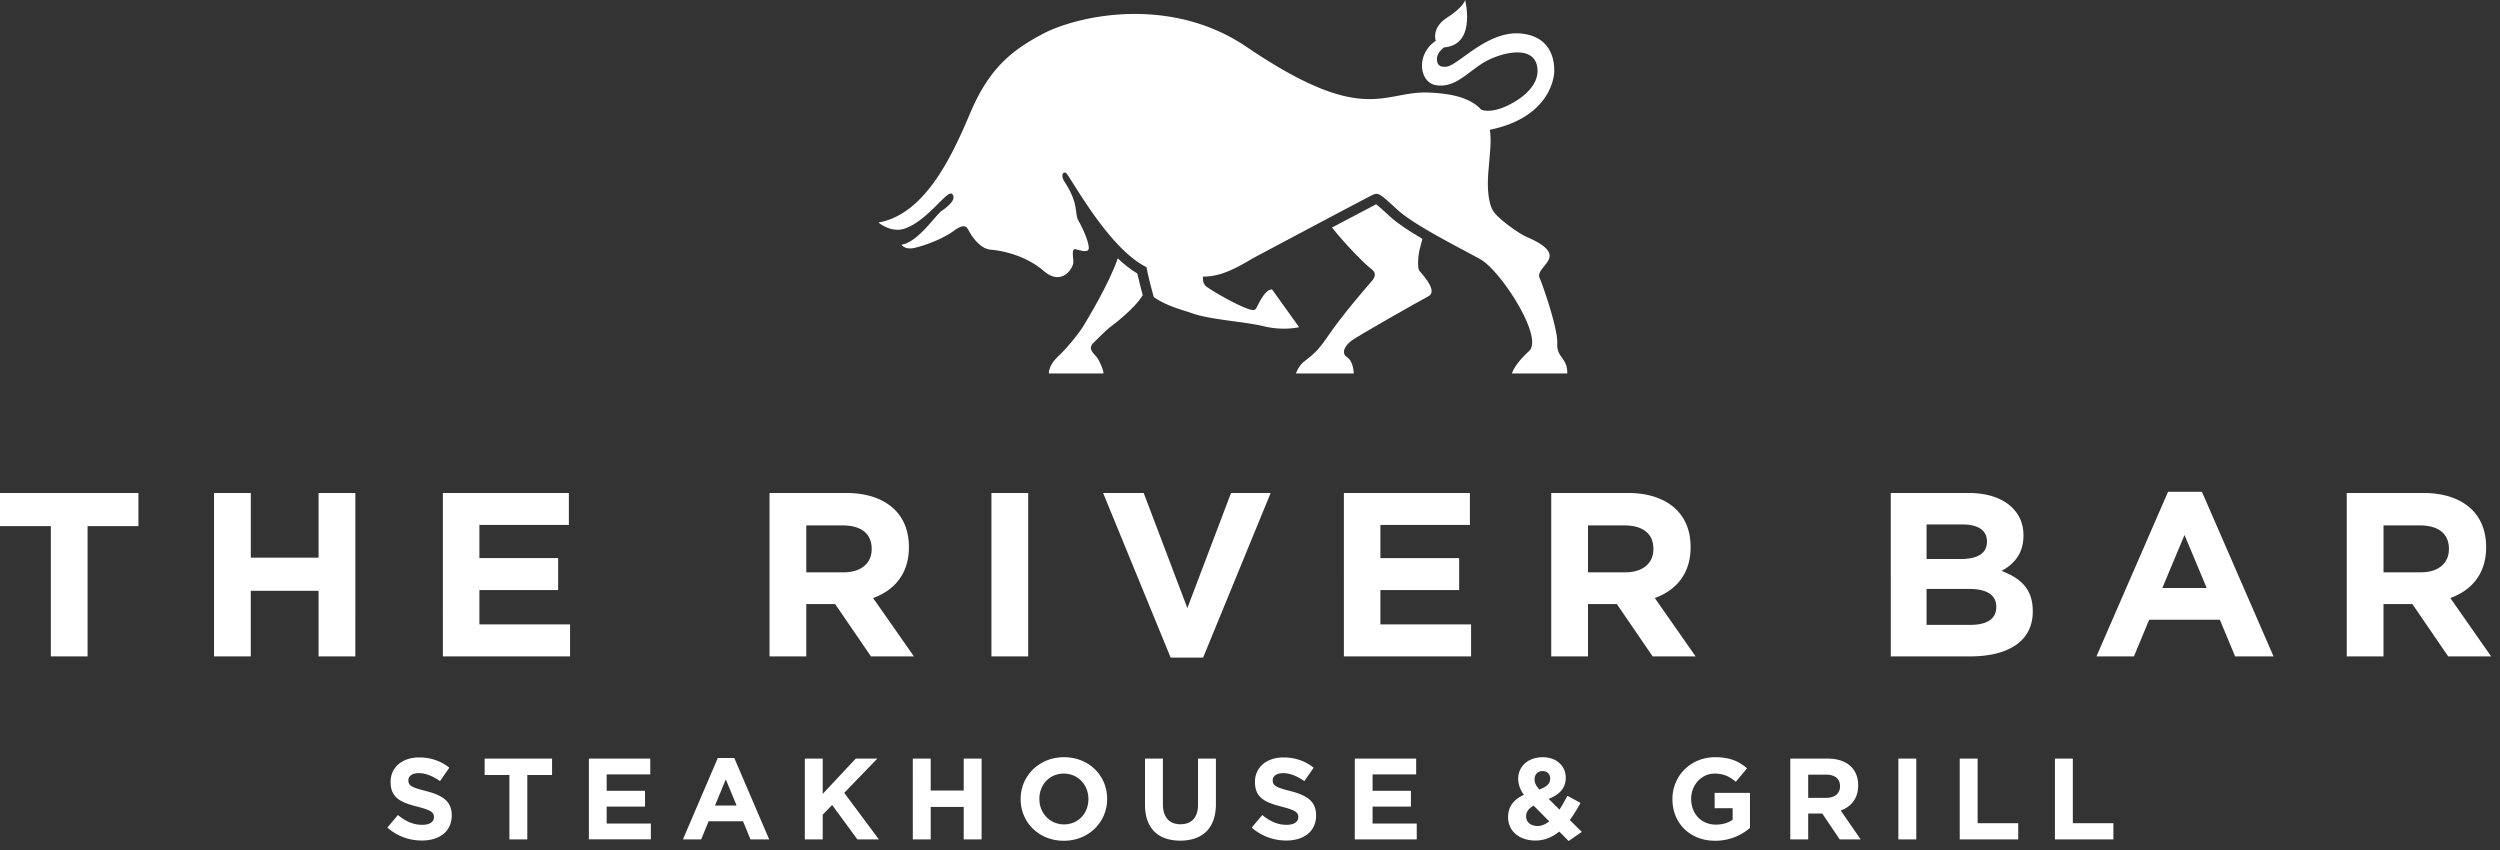 <svg width="250" height="85" xmlns="http://www.w3.org/2000/svg"><rect width="100%" height="100%" fill="#333333" stroke="none"/><g fill="#FFF"><path d="M5.084 52.612H0v-3.315h13.843v3.315H8.758V65.64H5.084zm16.319-3.315h3.676v6.467h6.778v-6.467h3.676V65.64h-3.676v-6.56h-6.778v6.56h-3.676zm22.884 0h12.6v3.198H47.94v3.315h7.875v3.199H47.94v3.432h9.068v3.198h-12.72zm32.666 0h7.637c2.124 0 3.771.583 4.869 1.658.931.91 1.431 2.194 1.431 3.736v.046c0 2.639-1.456 4.297-3.58 5.066l4.082 5.836h-4.296l-3.58-5.23h-2.888v5.23h-3.676V49.297zm7.398 7.937c1.79 0 2.817-.934 2.817-2.31v-.047c0-1.542-1.098-2.335-2.888-2.335h-3.652v4.692h3.723zm14.793-7.937h3.675V65.64h-3.675zm11.166 0h4.059l4.367 11.51 4.367-11.51h3.962l-6.754 16.46h-3.247zm24.077 0h12.602v3.198h-8.95v3.315h7.875v3.199h-7.875v3.432h9.069v3.198h-12.72V49.297zm20.736 0h7.637c2.124 0 3.771.583 4.87 1.658.93.91 1.43 2.194 1.43 3.736v.046c0 2.639-1.456 4.297-3.58 5.066l4.082 5.836h-4.296l-3.58-5.23H158.8v5.23h-3.676V49.297zm7.399 7.937c1.79 0 2.816-.934 2.816-2.31v-.047c0-1.542-1.098-2.335-2.888-2.335h-3.65v4.692h3.723zm26.555-7.937h7.756c1.91 0 3.412.514 4.367 1.447.764.747 1.146 1.658 1.146 2.778v.047c0 1.844-1.002 2.872-2.195 3.525 1.933.724 3.126 1.82 3.126 4.015v.047c0 2.988-2.482 4.483-6.253 4.483h-7.947V49.297zm6.969 6.607c1.623 0 2.649-.514 2.649-1.728v-.046c0-1.074-.86-1.682-2.411-1.682h-3.628v3.455h3.39zm.978 6.583c1.622 0 2.602-.56 2.602-1.774v-.047c0-1.097-.835-1.774-2.721-1.774h-4.249v3.596h4.368zm19.781-13.307h3.389l7.16 16.46h-3.842l-1.528-3.666h-7.065l-1.527 3.665h-3.748l7.161-16.46zm3.866 9.618l-2.22-5.3-2.22 5.3h4.44zm14.005-9.501h7.637c2.124 0 3.77.583 4.868 1.658.931.91 1.432 2.194 1.432 3.736v.046c0 2.639-1.456 4.297-3.58 5.066l4.08 5.836h-4.294l-3.58-5.23h-2.888v5.23h-3.675V49.297zm7.398 7.937c1.79 0 2.816-.934 2.816-2.31v-.047c0-1.542-1.098-2.335-2.888-2.335h-3.65v4.692h3.722zM38.736 82.76l1.057-1.258c.733.6 1.5.98 2.43.98.732 0 1.173-.287 1.173-.761v-.023c0-.45-.279-.68-1.639-1.027-1.639-.416-2.696-.866-2.696-2.47v-.023c0-1.465 1.186-2.435 2.847-2.435 1.186 0 2.197.369 3.023 1.027l-.93 1.34c-.72-.497-1.43-.797-2.116-.797-.686 0-1.047.312-1.047.703v.023c0 .531.349.704 1.755 1.062 1.651.427 2.58 1.015 2.58 2.424v.022c0 1.605-1.232 2.505-2.987 2.505a5.195 5.195 0 0 1-3.45-1.292zm12.204-5.263h-2.476v-1.639h6.742v1.64H52.73v6.44h-1.79zm7.95-1.639h6.137v1.581h-4.36v1.64h3.836v1.58h-3.836v1.696h4.418v1.581h-6.197v-8.078zm12.889-.058h1.65l3.489 8.137h-1.872l-.744-1.812h-3.44l-.744 1.812h-1.825l3.486-8.136zm1.882 4.755l-1.08-2.62-1.082 2.62h2.162zm6.822-4.697h1.79v3.532l3.301-3.532h2.162l-3.313 3.428 3.464 4.651h-2.15l-2.523-3.439-.942.97v2.47h-1.79v-8.08zm10.797 0h1.79v3.197h3.301v-3.197h1.79v8.08h-1.79v-3.243h-3.3v3.242h-1.79zm10.786 4.062v-.022c0-2.296 1.825-4.178 4.336-4.178 2.51 0 4.312 1.858 4.312 4.155v.022c0 2.297-1.825 4.178-4.335 4.178-2.511 0-4.313-1.858-4.313-4.154zm6.777 0v-.022c0-1.384-1.023-2.539-2.464-2.539-1.442 0-2.441 1.131-2.441 2.516v.023c0 1.385 1.022 2.54 2.464 2.54 1.44 0 2.44-1.132 2.44-2.517zm5.658.555v-4.617h1.79v4.57c0 1.316.663 1.997 1.756 1.997 1.092 0 1.755-.659 1.755-1.94v-4.628h1.79v4.56c0 2.446-1.383 3.647-3.568 3.647s-3.523-1.211-3.523-3.59zm10.669 2.285l1.058-1.258c.734.6 1.5.98 2.43.98.732 0 1.173-.287 1.173-.761v-.023c0-.45-.279-.68-1.638-1.027-1.64-.416-2.696-.866-2.696-2.47v-.023c0-1.465 1.185-2.435 2.846-2.435 1.186 0 2.198.369 3.023 1.027l-.93 1.34c-.721-.497-1.43-.797-2.116-.797-.685 0-1.047.312-1.047.703v.023c0 .531.349.704 1.756 1.062 1.651.427 2.58 1.015 2.58 2.424v.022c0 1.605-1.232 2.505-2.988 2.505a5.193 5.193 0 0 1-3.45-1.292zm10.309-6.902h6.138v1.581h-4.359v1.64h3.836v1.58h-3.836v1.696h4.417v1.581h-6.197v-8.078zm20.446 7.295c-.663.542-1.442.9-2.384.9-1.557 0-2.731-.9-2.731-2.331v-.023c0-1.027.557-1.754 1.581-2.216-.395-.554-.57-1.062-.57-1.616v-.022c0-1.109.896-2.124 2.465-2.124 1.383 0 2.29.9 2.29 2.03v.024c0 1.084-.698 1.72-1.709 2.111l1.081 1.074c.268-.415.535-.89.79-1.385l1.315.716c-.314.565-.663 1.165-1.07 1.708l1.198 1.19-1.314.911-.942-.947zm-1-1.016l-1.558-1.57c-.535.278-.755.67-.755 1.062v.023c0 .565.477.946 1.139.946.406 0 .802-.173 1.174-.46zm.092-4.259v-.023c0-.461-.314-.75-.767-.75-.477 0-.79.335-.79.82v.022c0 .358.139.624.477 1.004.708-.265 1.08-.565 1.08-1.073zm12.226 2.042v-.022c0-2.296 1.803-4.178 4.267-4.178 1.465 0 2.348.393 3.196 1.108l-1.127 1.35c-.628-.519-1.185-.819-2.128-.819-1.302 0-2.335 1.143-2.335 2.516v.023c0 1.477 1.022 2.562 2.464 2.562.65 0 1.232-.162 1.684-.485v-1.154h-1.8v-1.535h3.533v3.509c-.837.703-1.989 1.28-3.477 1.28-2.534 0-4.277-1.765-4.277-4.154zm11.785-4.062h3.72c1.034 0 1.837.288 2.371.82.454.45.698 1.084.698 1.846v.022c0 1.305-.709 2.124-1.743 2.505l1.988 2.885h-2.093l-1.743-2.585h-1.407v2.585h-1.79v-8.078zm3.604 3.925c.872 0 1.372-.462 1.372-1.143v-.023c0-.762-.535-1.154-1.406-1.154h-1.779v2.32h1.813zm7.206-3.925h1.79v8.08h-1.79zm6.135 0h1.79v6.463h4.059v1.615h-5.849zm9.52 0h1.79v6.463h4.056v1.615h-5.846v-8.078zm-56.508-62.881c.078.556.096 1.196.04 1.941l-.166 2.01c-.302 3.148.446 4.143.446 4.143.374.68 2.466 2.234 3.392 2.634.853.37 2.24 1.031 2.264 1.851.02.822-1.332 1.503-.998 2.244.33.74 1.846 5.127 1.763 6.548-.082 1.424 1.04 1.421 1 2.996h-5.527s.184-.85 1.703-2.234c1.517-1.381-2.87-8.07-4.843-9.172-1.976-1.103-6.548-3.366-8.272-4.928-1.728-1.563-1.904-1.805-2.516-1.522-.707.329-12.048 6.372-12.048 6.372-2.247 1.365-3.515 1.79-4.921 1.801-.04.413.051.805.39 1.034.97.671 2.61 1.55 3.417 1.906.808.358 1.292.542 1.481.268.19-.272.878-1.99 1.624-1.92l2.696 3.766s-1.532.391-3.516-.088c-1.987-.48-5.369-.654-7.194-1.304-1.012-.36-2.446-.676-3.823-1.618-.24-.87-.529-1.952-.73-2.992-3.907-1.924-7.732-9.314-8.07-9.437-.268-.096-.562.224-.093.947 1.448 2.232.938 3.123 1.363 3.848.42.724.985 1.99 1.031 2.67.049.677-.983.224-1.36.179-.376-.044-.185.77-.185 1.311 0 .543-1.128 2.443-2.961.861-1.832-1.583-4.225-2.037-5.306-2.127-1.08-.09-1.877-1.356-2.113-1.764-.233-.406-.376-.995-1.548-.135-1.174.86-2.959 1.493-3.945 1.719-.985.229-1.313-.317-1.313-.317 1.69-.272 3.381-2.94 4.037-3.392.656-.453 1.503-1.176 1.034-1.674-.47-.501-2.348 2.578-4.695 3.438-1.394.51-2.676-.588-2.676-.588 4.556-.815 7.231-6.335 9.154-10.902 1.925-4.572 4.226-6.353 7.327-7.987 3.33-1.753 12.605-3.914 20.333 1.327 11.76 7.976 13.652 4.39 18.155 4.564 2.522.098 4.27.58 5.297 1.703 0 0 .638.342 1.991-.129 1.349-.473 4.082-2.05 3.595-4.265-.49-2.216-4.003-1.21-5.604-.14-1.594 1.067-2.674 2.328-4.428 2.106-1.753-.22-2.114-3.112-.086-4.447 0 0-.486-1.285 1.15-2.338C146.369.693 146.511 0 146.511 0s1.153 4.487-2.095 4.736c0 0-.777.525-.719 1.246.058.72.517.698.89.693 1.157-.021 4.083-3.629 7.472-3.325 3.392.305 3.392 3.213 3.361 3.878-.026.665-.567 4.55-6.435 5.75"/><path d="M113.734 27.352c-.67-.391-1.325-.923-1.96-1.516-.81 2.455-3.127 6.246-3.347 6.625-.511.866-1.74 2.367-2.669 3.233-.929.87-.872 1.65-.872 1.65h5.458c.06-.232-.39-1.272-.659-1.62-.27-.347-.96-.837-.36-1.417.392-.374 1.231-1.264 1.826-1.702 0 0 2.298-1.693 3.124-3.092-.19-.708-.385-1.433-.541-2.161m28.323-2.747c.015-.044.114-.504.187-.717-1.266-.742-2.43-1.495-3.157-2.157l-.421-.383c-.44-.4-.833-.756-1.052-.92-.48.243-2.245 1.171-4.413 2.322 1.337 1.704 3.381 3.76 3.915 4.133.604.425.329.896.12 1.156-.21.26-2.909 3.293-4.585 5.78-1.682 2.484-2.403 1.879-3.063 3.526h5.788s-.02-1.194-.658-1.619c-.672-.444-.182-1.185.418-1.647.598-.462 6.822-3.991 7.705-4.45.885-.46-.276-1.832-.898-2.543-.225-.259-.158-1.673.114-2.48"/></g></svg>